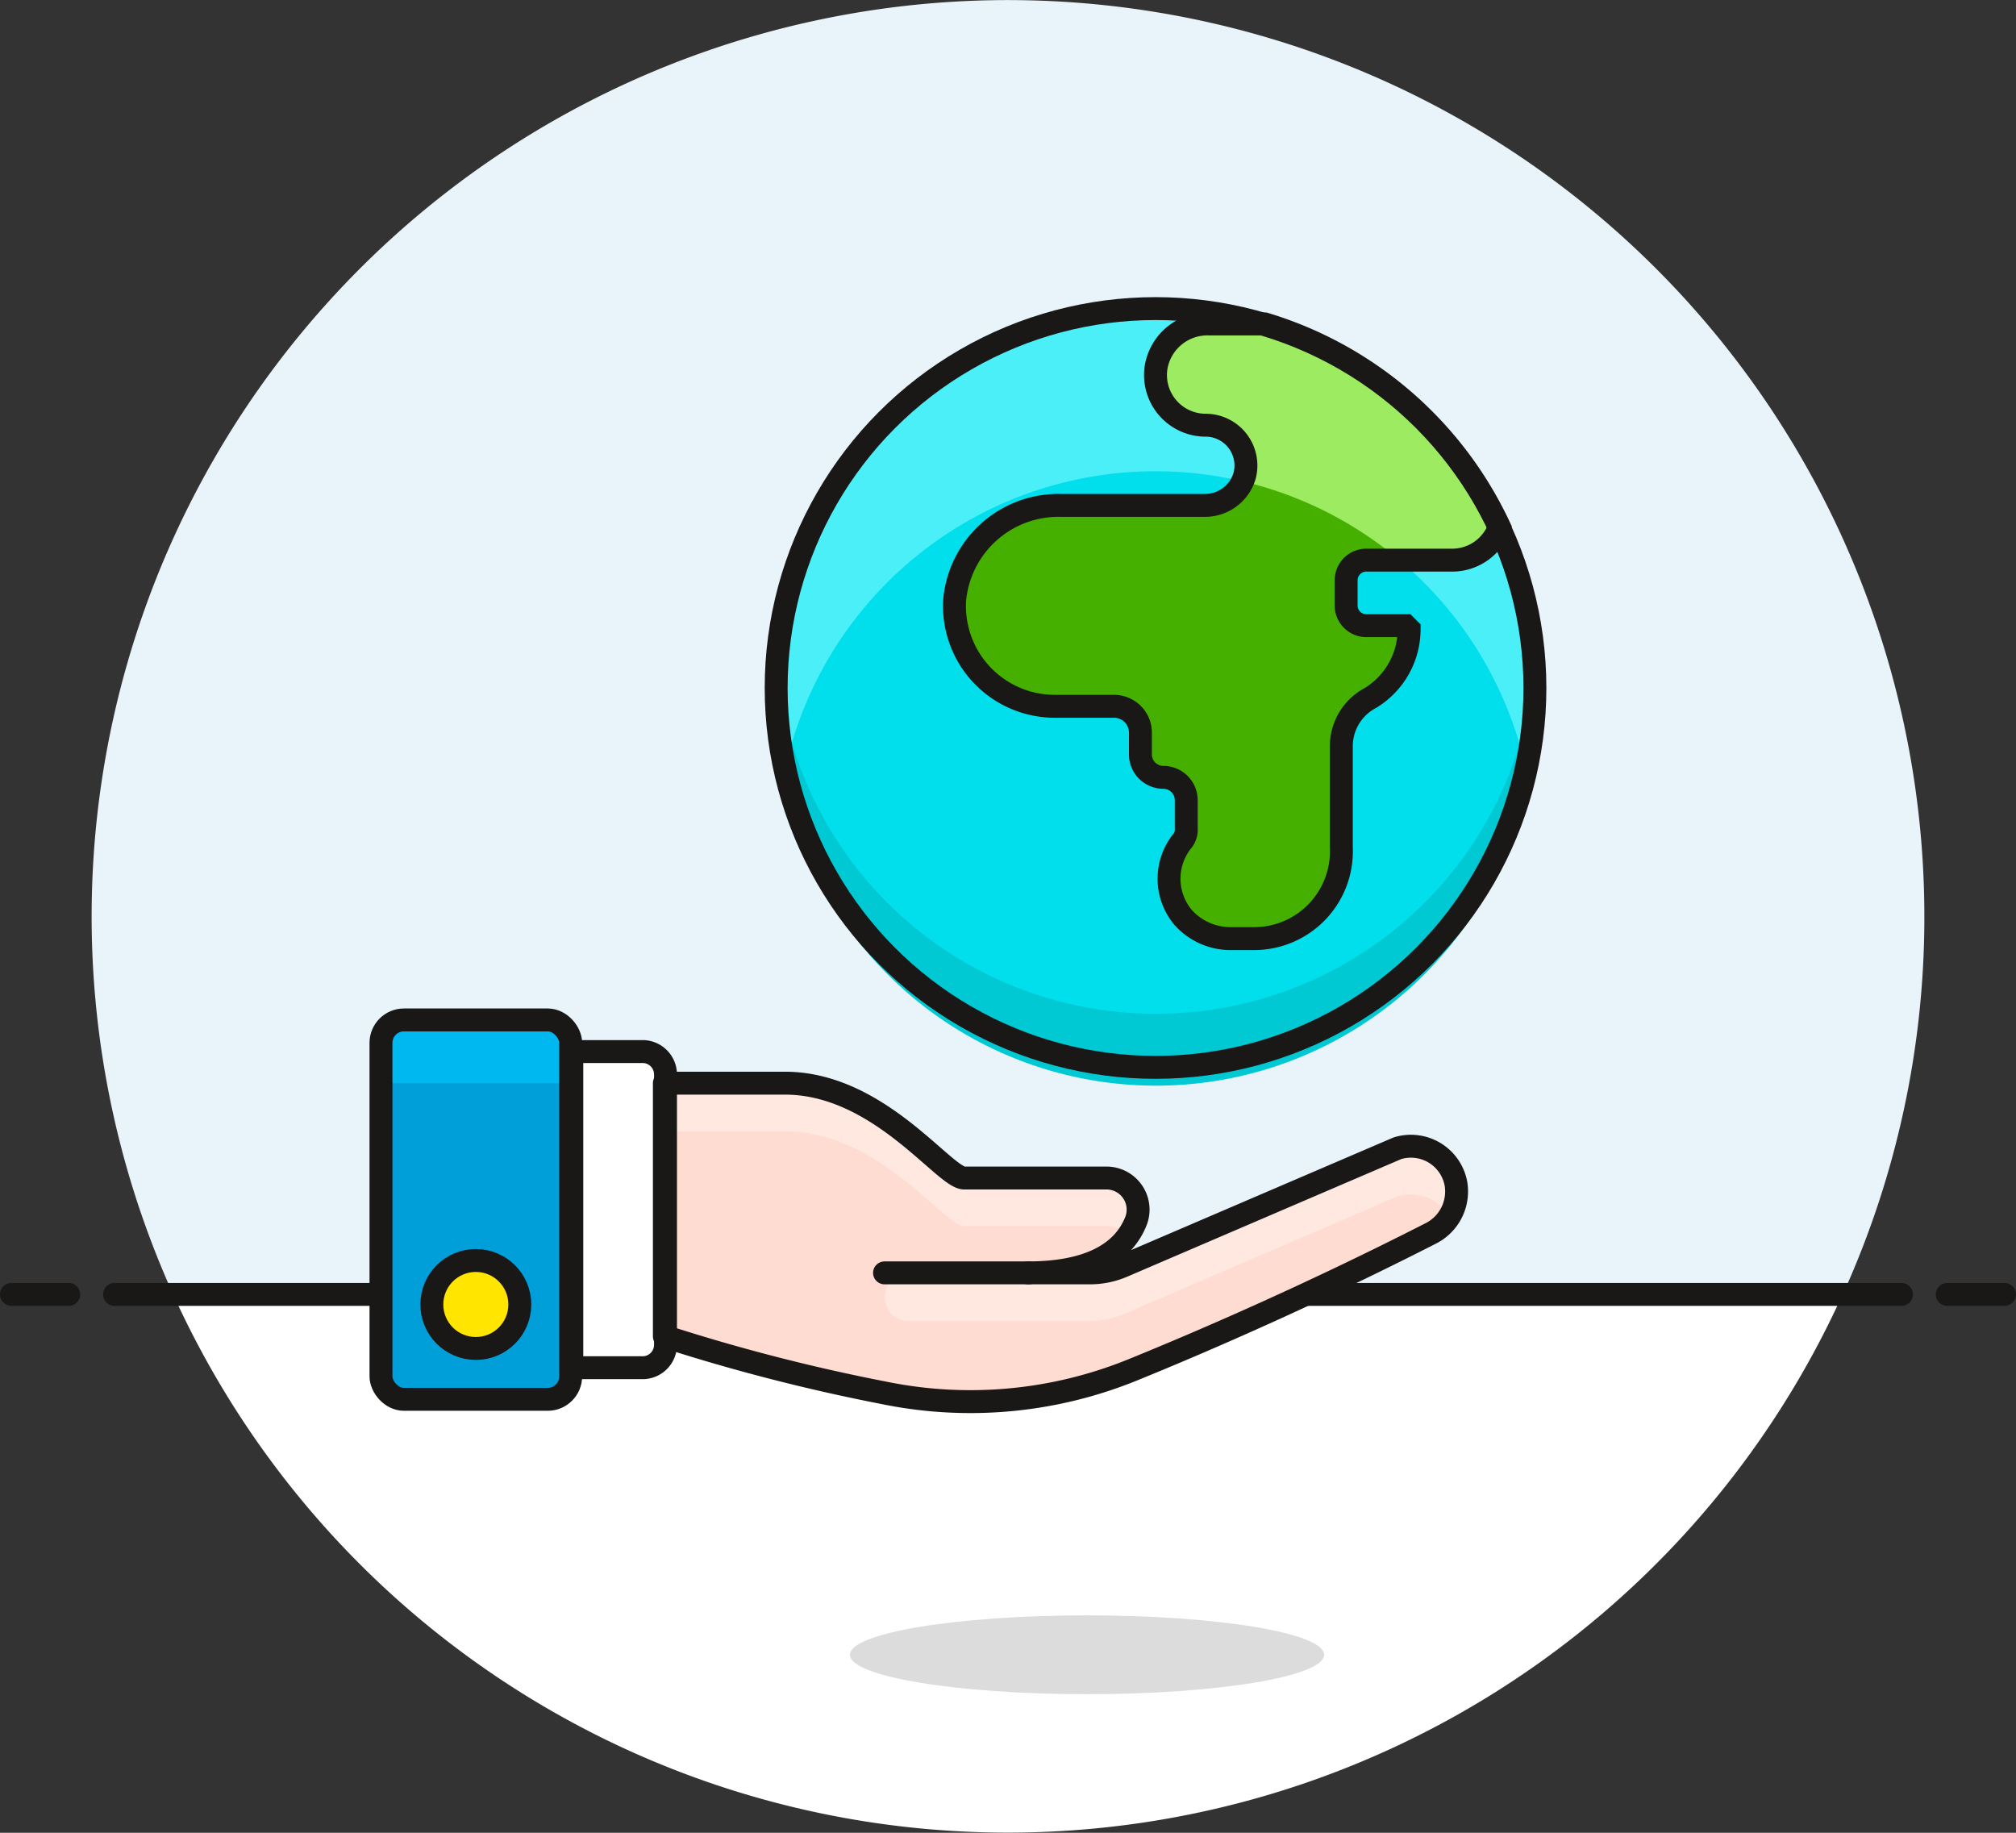 <svg xmlns="http://www.w3.org/2000/svg" viewBox="0 0 88 80"><rect x="0" y="0" width="88" height="80" fill="#333333" stroke="none"/><defs><style>.cls-1{fill:#e8f4fa;}.cls-2{fill:#fff;}.cls-3,.cls-9{fill:none;}.cls-15,.cls-3,.cls-9{stroke:#191816;}.cls-15,.cls-3{stroke-linecap:round;stroke-linejoin:round;}.cls-4{fill:#00dfeb;}.cls-5{fill:#00c9d4;}.cls-6{fill:#4aeff7;}.cls-7{fill:#46b000;}.cls-8{fill:#9ceb60;}.cls-9{stroke-miterlimit:10;}.cls-10{fill:#191816;opacity:0.15;}.cls-11{fill:#ffdcd1;}.cls-12{fill:#ffe8e0;}.cls-13{fill:#009fd9;}.cls-14{fill:#00b8f0;}.cls-15{fill:#ffe500;}</style></defs><title>global</title><g id="Calque_2" data-name="Calque 2"><g id="Multicolor"><g id="Background"><g id="New_Symbol_25" data-name="New Symbol 25"><path class="cls-1" d="M84,40A40,40,0,1,0,7.56,56.5H80.44A39.84,39.84,0,0,0,84,40Z"/><path class="cls-2" d="M7.56,56.5a40,40,0,0,0,72.87,0Z"/><line class="cls-3" x1="5" y1="56.5" x2="83" y2="56.5"/><line class="cls-3" x1="0.5" y1="56.5" x2="3" y2="56.5"/><line class="cls-3" x1="85" y1="56.5" x2="87.5" y2="56.5"/></g></g><g id="Scene"><circle class="cls-4" cx="50.44" cy="30.03" r="16.56"/><path class="cls-5" d="M50.44,44.25A16.56,16.56,0,0,1,33.92,28.86q0,.58,0,1.17A16.56,16.56,0,1,0,67,30q0-.59,0-1.17A16.56,16.56,0,0,1,50.44,44.25Z"/><path class="cls-6" d="M50.44,20.57a16.56,16.56,0,0,1,16.17,13,16.56,16.56,0,1,0-32.34,0A16.56,16.56,0,0,1,50.44,20.57Z"/><path class="cls-7" d="M65.45,23a16.6,16.6,0,0,0-10.24-8.86H52.75A2.27,2.27,0,0,0,50.47,16a2.19,2.19,0,0,0,2.16,2.56,1.76,1.76,0,0,1,1.7,2.2,1.8,1.8,0,0,1-1.77,1.3H46.3a4.55,4.55,0,0,0-4.63,4.15,4.39,4.39,0,0,0,4.38,4.62h2.58A1.15,1.15,0,0,1,49.78,32v.93a1,1,0,0,0,1,1,1,1,0,0,1,1,1v1.21a.8.8,0,0,1-.14.53,2.63,2.63,0,0,0,0,3.37,2.78,2.78,0,0,0,2.14.93h1A3.81,3.81,0,0,0,58.55,37V32.58a2.38,2.38,0,0,1,1.28-2.12,3.52,3.52,0,0,0,1.68-3,.15.15,0,0,0-.15-.15H59.64a.88.88,0,0,1-.88-.88v-1.1a.88.88,0,0,1,.88-.88h3.75A2.19,2.19,0,0,0,65.45,23Z"/><path class="cls-8" d="M55.21,14.17H52.75A2.27,2.27,0,0,0,50.47,16a2.19,2.19,0,0,0,2.16,2.56,1.76,1.76,0,0,1,1.7,2.2,1.6,1.6,0,0,1-.09.25,16.49,16.49,0,0,1,6.87,3.46h2.28A2.19,2.19,0,0,0,65.45,23,16.6,16.6,0,0,0,55.21,14.17Z"/><path class="cls-9" d="M65.45,23a16.6,16.6,0,0,0-10.24-8.86H52.75A2.27,2.27,0,0,0,50.47,16a2.19,2.19,0,0,0,2.16,2.56,1.76,1.76,0,0,1,1.7,2.2,1.8,1.8,0,0,1-1.77,1.3H46.3a4.55,4.55,0,0,0-4.63,4.15,4.38,4.38,0,0,0,4.38,4.62h2.58A1.15,1.15,0,0,1,49.78,32v.93a1,1,0,0,0,1,1,1,1,0,0,1,1,1v1.21a.8.8,0,0,1-.14.53,2.63,2.63,0,0,0,0,3.37,2.78,2.78,0,0,0,2.14.93h1A3.81,3.81,0,0,0,58.55,37V32.58a2.38,2.38,0,0,1,1.28-2.12,3.52,3.52,0,0,0,1.68-3l-.15-.15H59.64a.88.88,0,0,1-.88-.88v-1.1a.88.88,0,0,1,.88-.88h3.75A2.19,2.19,0,0,0,65.45,23Z"/><circle class="cls-3" cx="50.44" cy="30.03" r="16.56"/><ellipse class="cls-10" cx="47.45" cy="72.23" rx="10.35" ry="1.72"/><path class="cls-11" d="M29,58.33A82.42,82.42,0,0,0,38.6,60.8a18.8,18.8,0,0,0,10.83-1c3.37-1.37,8-3.4,13-5.95a2.05,2.05,0,0,0,1.12-2.2A2,2,0,0,0,61,50.12l-12,5.15a3.62,3.62,0,0,1-1.43.29h-2.7c2.54,0,4.15-.78,4.73-2.3a1.38,1.38,0,0,0-1.3-1.84H42.09c-.87,0-3.73-4.14-7.82-4.14H29Z"/><path class="cls-12" d="M34.27,47.28c4.09,0,7,4.14,7.82,4.14h6.26a1.37,1.37,0,0,1,1.33,1.76,3,3,0,0,1-.38.72,1.41,1.41,0,0,0-1-.38H42.09c-.87,0-3.73-4.14-7.82-4.14H29v-2.1Z"/><path class="cls-12" d="M47.62,55.56a3.62,3.62,0,0,0,1.43-.29l12-5.15a2,2,0,0,1,2.21,2.95A2,2,0,0,0,61,52.22l-11.9,5.12a4,4,0,0,1-1.6.33H39.67a1.05,1.05,0,0,1,0-2.1Z"/><path class="cls-2" d="M25.91,45.9H29a0,0,0,0,1,0,0V59.7a0,0,0,0,1,0,0H25.91a1,1,0,0,1-1-1V46.9A1,1,0,0,1,25.91,45.9Z" transform="translate(53.96 105.6) rotate(180)"/><path class="cls-3" d="M25.91,45.9H29a0,0,0,0,1,0,0V59.7a0,0,0,0,1,0,0H25.91a1,1,0,0,1-1-1V46.9A1,1,0,0,1,25.91,45.9Z" transform="translate(53.96 105.6) rotate(180)"/><rect class="cls-13" x="16.63" y="44.52" width="8.28" height="16.56" rx="1" ry="1" transform="translate(41.54 105.6) rotate(180)"/><path class="cls-14" d="M16.63,44.52h8.28a0,0,0,0,1,0,0v1.76a1,1,0,0,1-1,1H17.63a1,1,0,0,1-1-1V44.52A0,0,0,0,1,16.63,44.52Z" transform="translate(41.54 91.8) rotate(180)"/><rect class="cls-3" x="16.63" y="44.52" width="8.28" height="16.56" rx="1" ry="1" transform="translate(41.54 105.6) rotate(180)"/><path class="cls-3" d="M29,58.33A82.42,82.42,0,0,0,38.6,60.8a18.8,18.8,0,0,0,10.83-1c3.37-1.37,8-3.4,13-5.95a2.05,2.05,0,0,0,1.12-2.2A2,2,0,0,0,61,50.12l-12,5.15a3.62,3.62,0,0,1-1.43.29h-2.7c2.54,0,4.15-.78,4.73-2.3a1.38,1.38,0,0,0-1.3-1.84H42.09c-.87,0-3.73-4.14-7.82-4.14H29Z"/><circle class="cls-15" cx="20.77" cy="56.94" r="1.92"/><line class="cls-3" x1="38.61" y1="55.56" x2="44.92" y2="55.56"/></g></g></g></svg>